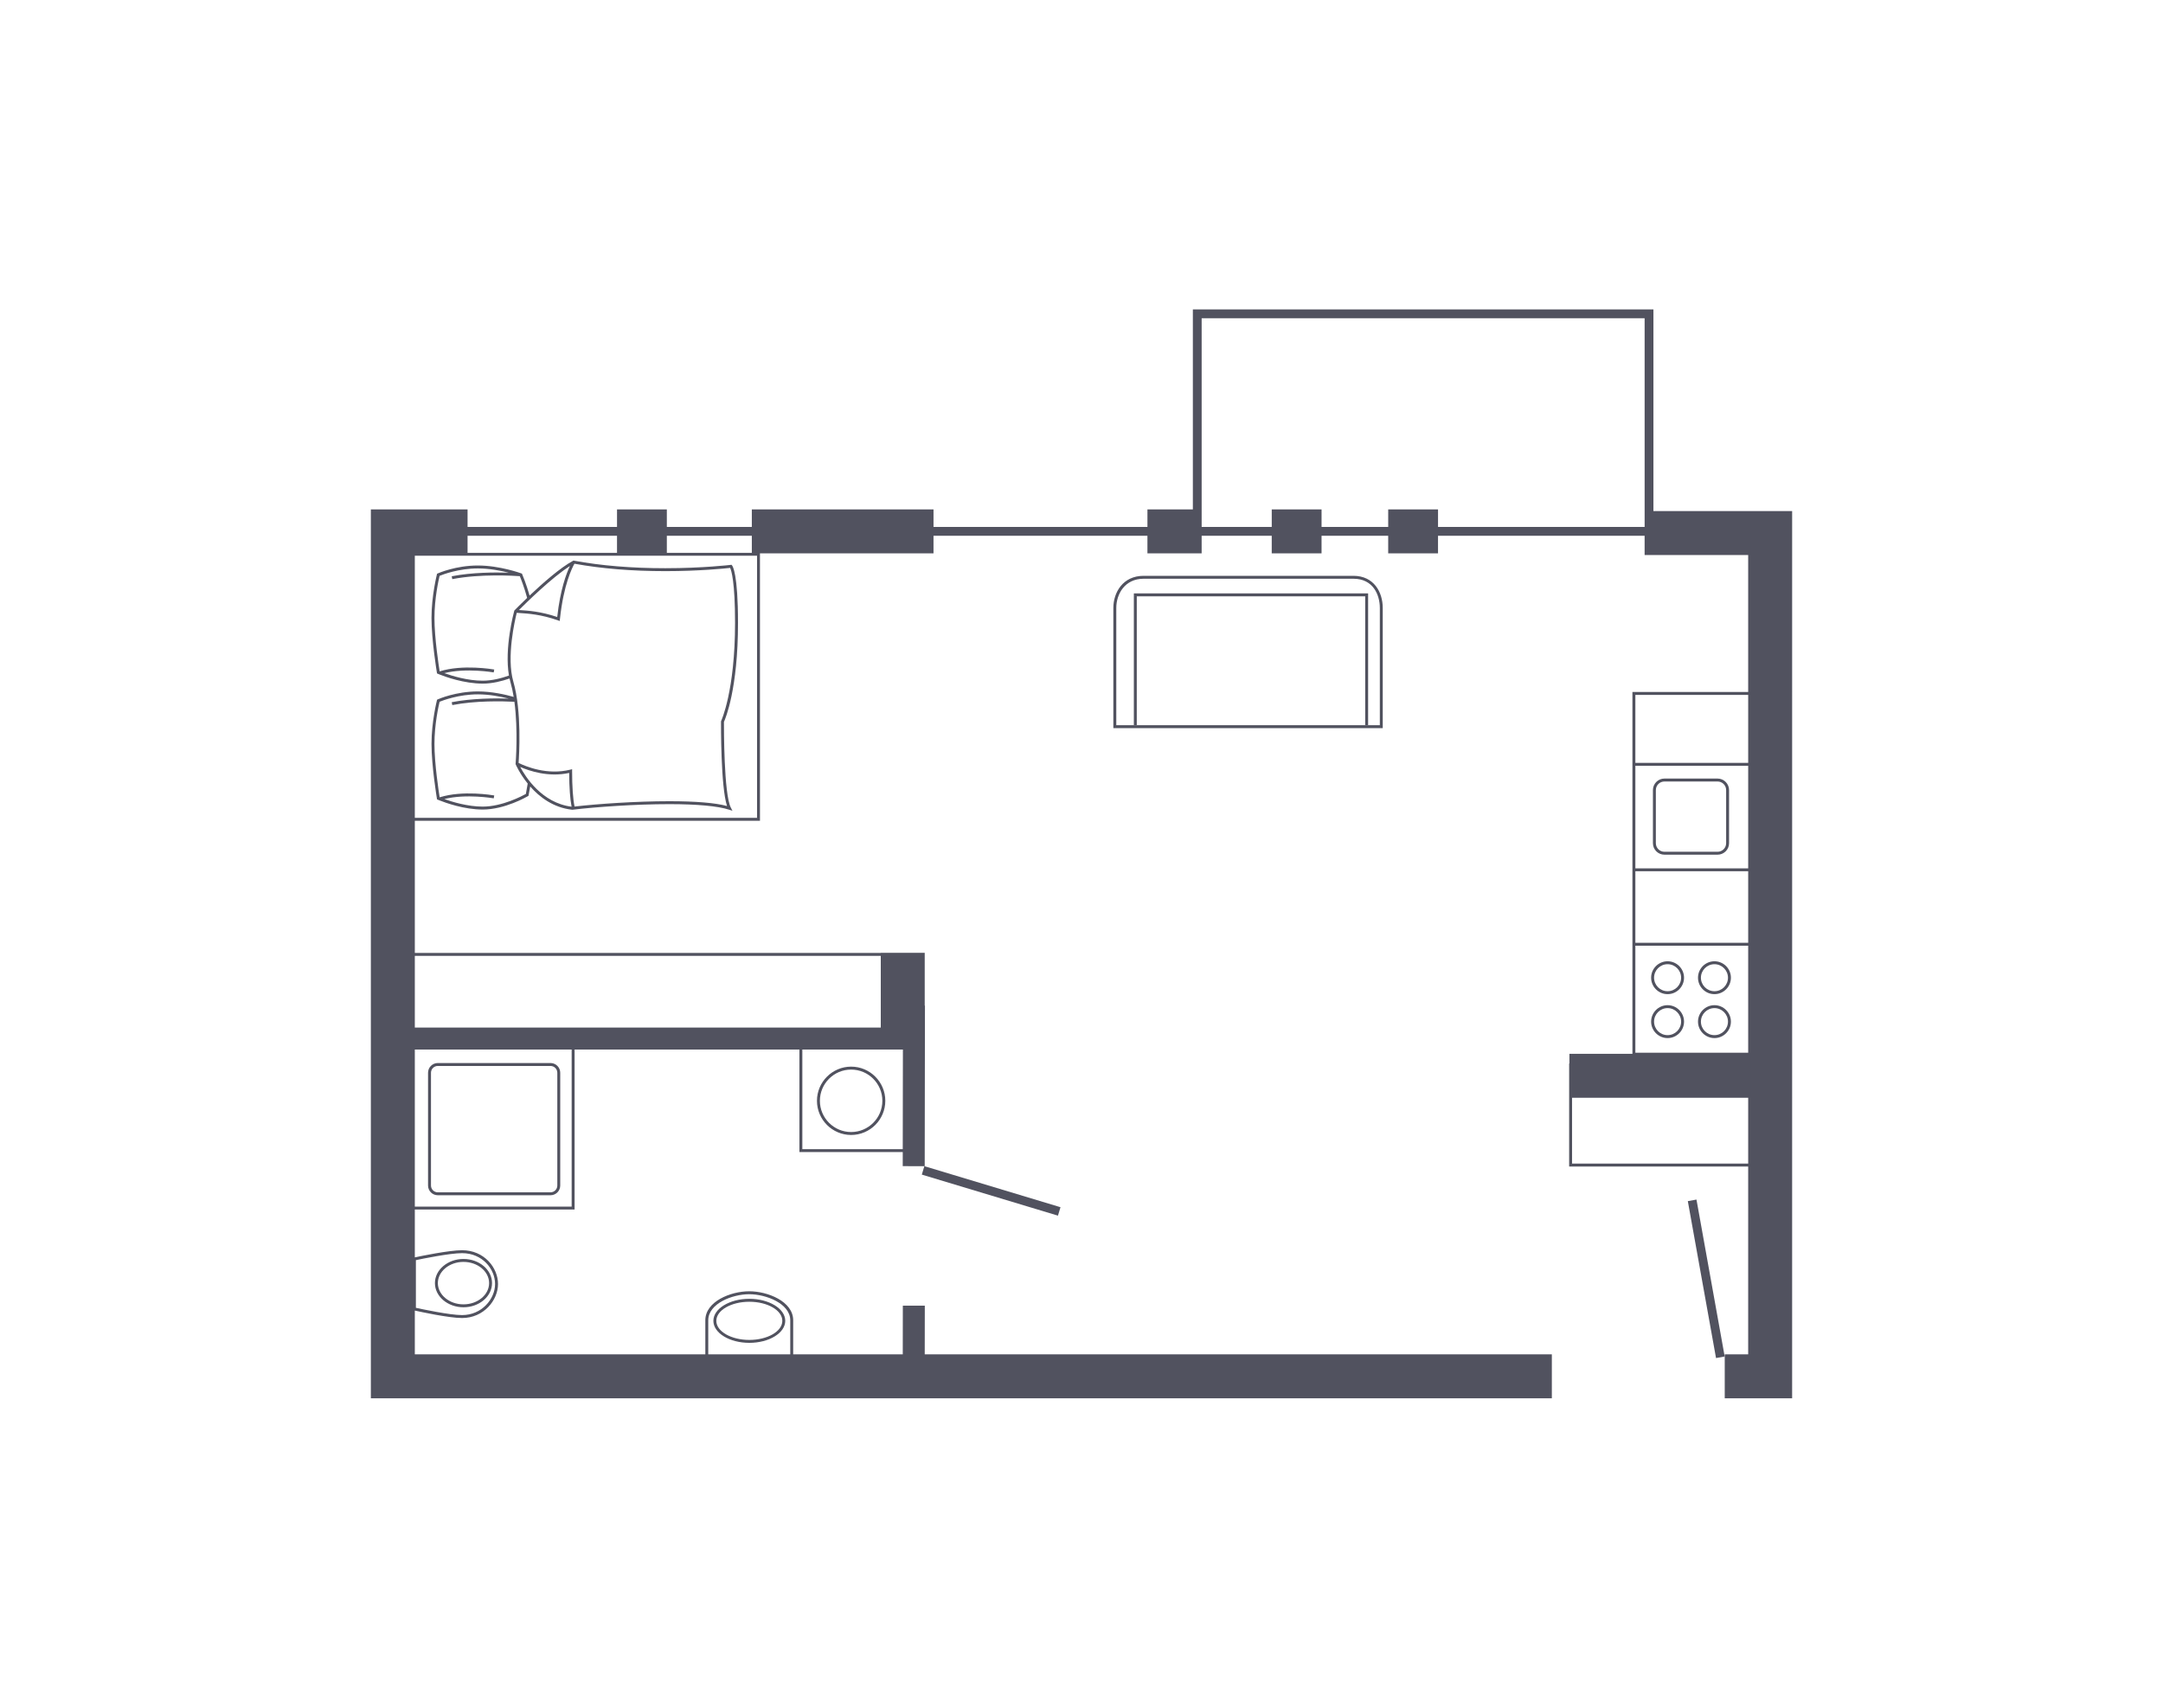 <?xml version="1.0" encoding="utf-8"?>
<!-- Generator: Adobe Illustrator 15.0.0, SVG Export Plug-In . SVG Version: 6.00 Build 0)  -->
<!DOCTYPE svg PUBLIC "-//W3C//DTD SVG 1.1//EN" "http://www.w3.org/Graphics/SVG/1.1/DTD/svg11.dtd">
<svg version="1.1" xmlns="http://www.w3.org/2000/svg" xmlns:xlink="http://www.w3.org/1999/xlink" x="0px" y="0px" width="570px"
	 height="450px" viewBox="0 0 570 450" enable-background="new 0 0 570 450" xml:space="preserve">
<g id="Warstwa_2">
	<rect y="0" fill="none" width="570" height="450"/>
</g>
<g id="Warstwa_1">
	<g>
		<path fill="#51525F" d="M435.716,134.671V81.538h-121.37v52.687h-11.97v4.634h-56.373v-4.634h-47.88v4.634h-22.396v-4.634h-13.13
			v4.634h-39.384v-4.634h-13.899h-0.771H97.729v222.655v6.182v5.402h311.217v-10.457v-1.127H243.689l0.019-12.824l-5.791-0.01
			l-0.02,12.834h-28.875v-8.971c0-4.986-6.732-7.646-11.588-7.646c-4.851,0-11.566,2.66-11.566,7.646v8.971h-76.555v-11.533
			c1.324,0.293,8.979,1.963,12.453,1.963c5.664,0,9.471-4.637,9.471-8.971c0-4.279-3.62-8.895-9.471-8.895
			c-3.477,0-11.143,1.604-12.453,1.885v-12.609h42.103v-42.152h59.244v27.01h27.234l-0.006,3.711l5.698,0.008l-0.669,2.221
			l35.874,10.814l0.67-2.223l-35.873-10.813h0.091l0.065-42.307h-0.062v-13.91h-11.58v0.023h-122.79v-34.823h90.955V145.81h45.734
			v-4.635h56.373v4.635h11.97h1.16h1.159v-4.635h18.47v4.635h13.127v-4.635h17.562v4.635h13.13v-4.635h54.444v4.879v0.202h27.291
			v36.086h-30.504v95.349h-16.604v2.543h-0.07v27.156h47.178v49.488h-6.178v1.127v10.457h17.761v-5.402v-6.182V146.256v-6.381
			v-5.204H435.716z M123.213,145.671v-4.496h39.384v4.496H123.213z M186.64,347.908c0-4.426,6.383-6.873,10.795-6.873
			c4.416,0,10.815,2.447,10.815,6.873v8.971h-21.61V347.908z M109.596,332.059c1.583-0.336,8.909-1.842,12.171-1.842
			c5.372,0,8.697,4.215,8.697,8.121c0,3.957-3.496,8.197-8.697,8.197c-3.262,0-10.594-1.572-12.171-1.918v-6.121V332.059z
			 M150.646,317.949h-41.332v-41.383h41.332V317.949z M211.434,302.807v-26.24h20.67h5.832l-0.041,26.24H211.434z M232.104,251.879
			v18.898h-122.79v-18.898H232.104z M199.496,215.508h-90.183v-69.066h90.183V215.508z M198.123,145.671h-22.396v-4.496h22.396
			V145.671z M378.953,138.858v-4.634h-13.13v4.634h-17.562v-4.634h-13.127v4.634h-18.47V83.854h116.732v50.817v4.187H378.953z
			 M460.688,248.426h-29.733v-18.838h29.733V248.426z M460.688,228.818h-29.733v-27.03h29.733V228.818z M430.955,249.199h29.733
			v28.203h-29.733V249.199z M460.688,183.114v17.9h-29.733v-17.9H460.688z M414.278,306.617v-17.344h46.41v17.344H414.278z"/>
		<polygon fill="#51525F" points="444.78,316.51 452.212,357.857 454.493,357.449 447.06,316.096 		"/>
		<path fill="#51525F" d="M438.613,225.217h14.004c1.672,0,3.029-1.354,3.029-3.025V208.19c0-1.67-1.357-3.033-3.029-3.033h-14.004
			c-1.669,0-3.027,1.363-3.027,3.033v14.002C435.586,223.864,436.944,225.217,438.613,225.217z M436.357,208.19
			c0-1.25,1.011-2.26,2.256-2.26h14.004c1.247,0,2.259,1.01,2.259,2.26v14.002c0,1.244-1.012,2.258-2.259,2.258h-14.004
			c-1.245,0-2.256-1.014-2.256-2.258V208.19z"/>
		<path fill="#51525F" d="M439.448,264.873c-2.388,0-4.338,1.945-4.338,4.336c0,2.387,1.95,4.334,4.338,4.334
			c2.39,0,4.335-1.947,4.335-4.334C443.783,266.818,441.838,264.873,439.448,264.873z M439.448,272.77
			c-1.966,0-3.563-1.598-3.563-3.561s1.597-3.563,3.563-3.563c1.965,0,3.563,1.6,3.563,3.563S441.413,272.77,439.448,272.77z"/>
		<path fill="#51525F" d="M451.796,264.873c-2.388,0-4.334,1.945-4.334,4.336c0,2.387,1.946,4.334,4.334,4.334
			c2.391,0,4.338-1.947,4.338-4.334C456.134,266.818,454.187,264.873,451.796,264.873z M451.796,272.77
			c-1.961,0-3.563-1.598-3.563-3.561s1.602-3.563,3.563-3.563c1.965,0,3.563,1.6,3.563,3.563S453.761,272.77,451.796,272.77z"/>
		<path fill="#51525F" d="M439.448,253.301c-2.388,0-4.338,1.941-4.338,4.332s1.95,4.334,4.338,4.334
			c2.39,0,4.335-1.943,4.335-4.334S441.838,253.301,439.448,253.301z M439.448,261.195c-1.966,0-3.563-1.596-3.563-3.563
			c0-1.963,1.597-3.557,3.563-3.557c1.965,0,3.563,1.594,3.563,3.557C443.012,259.6,441.413,261.195,439.448,261.195z"/>
		<path fill="#51525F" d="M451.796,261.967c2.391,0,4.338-1.943,4.338-4.334s-1.947-4.332-4.338-4.332
			c-2.388,0-4.334,1.941-4.334,4.332S449.408,261.967,451.796,261.967z M451.796,254.076c1.965,0,3.563,1.594,3.563,3.557
			c0,1.967-1.598,3.563-3.563,3.563c-1.961,0-3.563-1.596-3.563-3.563C448.233,255.67,449.835,254.076,451.796,254.076z"/>
		<path fill="#51525F" d="M356.675,151.734h-17.751h-37.557c-5.479,0-7.974,4.396-7.974,8.487v31.642h45.53h25.464v-31.642
			C364.388,155.995,362.002,151.734,356.675,151.734z M363.616,191.09h-24.692h-44.757v-30.869c0-3.717,2.253-7.717,7.2-7.717
			h37.557h17.751c5.122,0,6.941,4.156,6.941,7.717V191.09z"/>
		<polygon fill="#51525F" points="298.798,191.09 299.568,191.09 299.568,157.137 359.761,157.137 359.761,191.09 360.531,191.09 
			360.531,156.363 298.798,156.363 		"/>
		<path fill="#51525F" d="M115.165,177.452l0.193,0.084c0.038,0.016,0.206,0.088,0.468,0.193l0.002,0.008
			c0.004,0,0.006-0.002,0.01-0.002c1.524,0.605,6.449,2.402,11.379,2.402c2.503,0,4.999-0.625,7.059-1.348
			c0.077,0.344,0.157,0.682,0.253,1.012c0.348,1.202,0.622,2.498,0.84,3.841c-2.152-0.613-5.756-1.445-9.439-1.445
			c-5.802,0-10.381,2.005-10.571,2.093l-0.172,0.078l-0.05,0.176c-0.01,0.059-1.423,5.646-1.423,11.478
			c0,5.818,1.404,14.32,1.421,14.403l0.031,0.213l0.193,0.082c0.038,0.016,0.206,0.086,0.468,0.189l0.002,0.012
			c0.004-0.002,0.01-0.004,0.012-0.004c1.528,0.608,6.451,2.404,11.377,2.404c5.823,0,11.652-3.381,11.896-3.525l0.152-0.088
			l0.033-0.166c0.004-0.025,0.186-0.922,0.42-2.299c2.435,2.766,6.076,5.582,11.05,6.129l0.043,0.006l0.043-0.006
			c6.17-0.734,16.449-1.473,25.521-1.473c7.399,0,12.845,0.506,15.75,1.457l0.896,0.291l-0.435-0.838
			c-1.844-3.566-1.815-21.208-1.81-22.581c0.412-0.911,3.704-8.739,3.704-26.104c0-12.99-1.418-14.965-1.578-15.146l-0.137-0.153
			l-0.2,0.024c-0.071,0.008-7.347,0.879-17.246,0.879c-8.814,0-16.914-0.668-24.073-1.988l-0.13-0.023l-0.121,0.068
			c-3.341,1.78-8.1,5.997-11.441,9.155c-0.855-3.049-1.876-5.461-1.952-5.634l-0.063-0.152l-0.158-0.058
			c-0.056-0.021-5.661-2.082-11.454-2.082c-5.802,0-10.381,2.006-10.571,2.09l-0.172,0.076l-0.05,0.182
			c-0.01,0.054-1.423,5.646-1.423,11.479c0,5.816,1.404,14.317,1.421,14.406L115.165,177.452z M175.323,150.5
			c8.908,0,15.709-0.702,17.087-0.855c0.313,0.677,1.296,3.651,1.296,14.479c0,17.926-3.623,25.775-3.662,25.854l-0.037,0.161
			c-0.004,0.735-0.09,17.174,1.582,22.254c-3.127-0.842-8.239-1.266-15.213-1.266c-8.801,0-18.723,0.693-24.968,1.402
			c-0.409-1.904-0.642-5.289-0.642-9.344v-0.495l-0.479,0.122c-6.067,1.517-11.721-0.834-13.626-1.773
			c0.138-1.893,0.878-13.637-1.391-21.457c-1.861-6.418,0.443-16.253,0.907-18.098c0.246,0.019,0.508,0.032,0.803,0.056
			c2.089,0.132,5.588,0.353,10.062,1.931l0.464,0.164l0.049-0.488c0.955-9.105,3.255-13.609,3.82-14.6
			c7.14,1.295,15.191,1.953,23.946,1.953C175.323,150.5,175.323,150.5,175.323,150.5z M137.084,202.092
			c2.404,1.059,7.452,2.779,12.907,1.581c0.019,3.813,0.248,7.005,0.636,8.9C142.792,211.592,138.445,204.666,137.084,202.092z
			 M146.839,162.583c-4.353-1.47-7.752-1.683-9.809-1.815c-0.1-0.004-0.188-0.01-0.282-0.014c2.008-2.013,8.744-8.623,13.442-11.603
			C149.272,151.073,147.647,155.316,146.839,162.583z M138.577,209.209c-0.945,0.528-6.242,3.339-11.36,3.339
			c-3.975,0-8.052-1.248-10.133-1.992c5.737-1.442,12.946-0.205,13.022-0.19l0.137-0.759c-0.347-0.063-8.33-1.433-14.37,0.491
			c-0.006-0.002-0.012-0.006-0.016-0.006c-0.214-1.347-1.372-8.824-1.372-14.071c0-5.143,1.114-10.096,1.353-11.099
			c0.889-0.365,5.075-1.953,10.091-1.953c3.028,0,6.008,0.577,8.131,1.118c-3.611-0.117-9.658-0.094-15.02,0.946l0.146,0.759
			c6.146-1.194,13.224-1.026,16.372-0.87c1.024,7.678,0.325,16.211,0.314,16.322l-0.007,0.094l0.034,0.084
			c0.02,0.053,1.038,2.426,3.164,5.052C138.846,207.819,138.651,208.831,138.577,209.209z M115.838,151.74
			c0.889-0.363,5.075-1.955,10.091-1.955c3.028,0,6.008,0.579,8.131,1.122c-3.611-0.118-9.658-0.096-15.02,0.942l0.146,0.757
			c7.452-1.444,16.276-0.892,17.796-0.782c0.281,0.683,1.193,2.984,1.931,5.724c-1.859,1.78-3.16,3.109-3.303,3.257l-0.07,0.072
			l-0.025,0.095c-0.119,0.43-2.644,9.864-1.393,17.041c-2.022,0.721-4.482,1.354-6.905,1.354c-3.977,0-8.056-1.249-10.135-1.993
			c5.737-1.442,12.948-0.206,13.024-0.19l0.137-0.762c-0.345-0.06-8.332-1.432-14.374,0.491c-0.004-0.002-0.008-0.002-0.012-0.004
			c-0.214-1.345-1.372-8.825-1.372-14.067C114.485,157.697,115.6,152.747,115.838,151.74z"/>
		<path fill="#51525F" d="M122.137,344.477c4.15,0,7.524-2.855,7.524-6.369c0-3.506-3.374-6.359-7.524-6.359
			c-4.147,0-7.523,2.854-7.523,6.359C114.613,341.621,117.989,344.477,122.137,344.477z M122.137,332.52
			c3.726,0,6.753,2.508,6.753,5.588c0,3.086-3.027,5.6-6.753,5.6c-3.722,0-6.751-2.514-6.751-5.6
			C115.386,335.027,118.415,332.52,122.137,332.52z"/>
		<path fill="#51525F" d="M197.462,342.248c-5.223,0-9.47,2.604-9.47,5.805c0,3.199,4.247,5.801,9.47,5.801
			c5.22,0,9.468-2.602,9.468-5.801C206.93,344.852,202.682,342.248,197.462,342.248z M197.462,353.084
			c-4.799,0-8.698-2.258-8.698-5.031s3.899-5.029,8.698-5.029c4.795,0,8.697,2.256,8.697,5.029S202.257,353.084,197.462,353.084z"/>
		<path fill="#51525F" d="M224.295,281.068c-4.965,0-9.005,4.041-9.005,9c0,4.969,4.04,9.006,9.005,9.006s9.004-4.037,9.004-9.006
			C233.299,285.109,229.26,281.068,224.295,281.068z M224.295,298.301c-4.54,0-8.235-3.693-8.235-8.232
			c0-4.533,3.695-8.227,8.235-8.227c4.538,0,8.229,3.693,8.229,8.227C232.524,294.607,228.833,298.301,224.295,298.301z"/>
		<path fill="#51525F" d="M115.362,314.957h29.717c1.411,0,2.555-1.146,2.555-2.561v-29.721c0-1.41-1.144-2.559-2.555-2.559h-29.717
			c-1.411,0-2.562,1.148-2.562,2.559v29.721C112.801,313.811,113.951,314.957,115.362,314.957z M113.575,282.676
			c0-0.984,0.801-1.787,1.787-1.787h29.717c0.984,0,1.786,0.803,1.786,1.787v29.721c0,0.988-0.802,1.787-1.786,1.787h-29.717
			c-0.986,0-1.787-0.799-1.787-1.787V282.676z"/>
	</g>
</g>
</svg>
